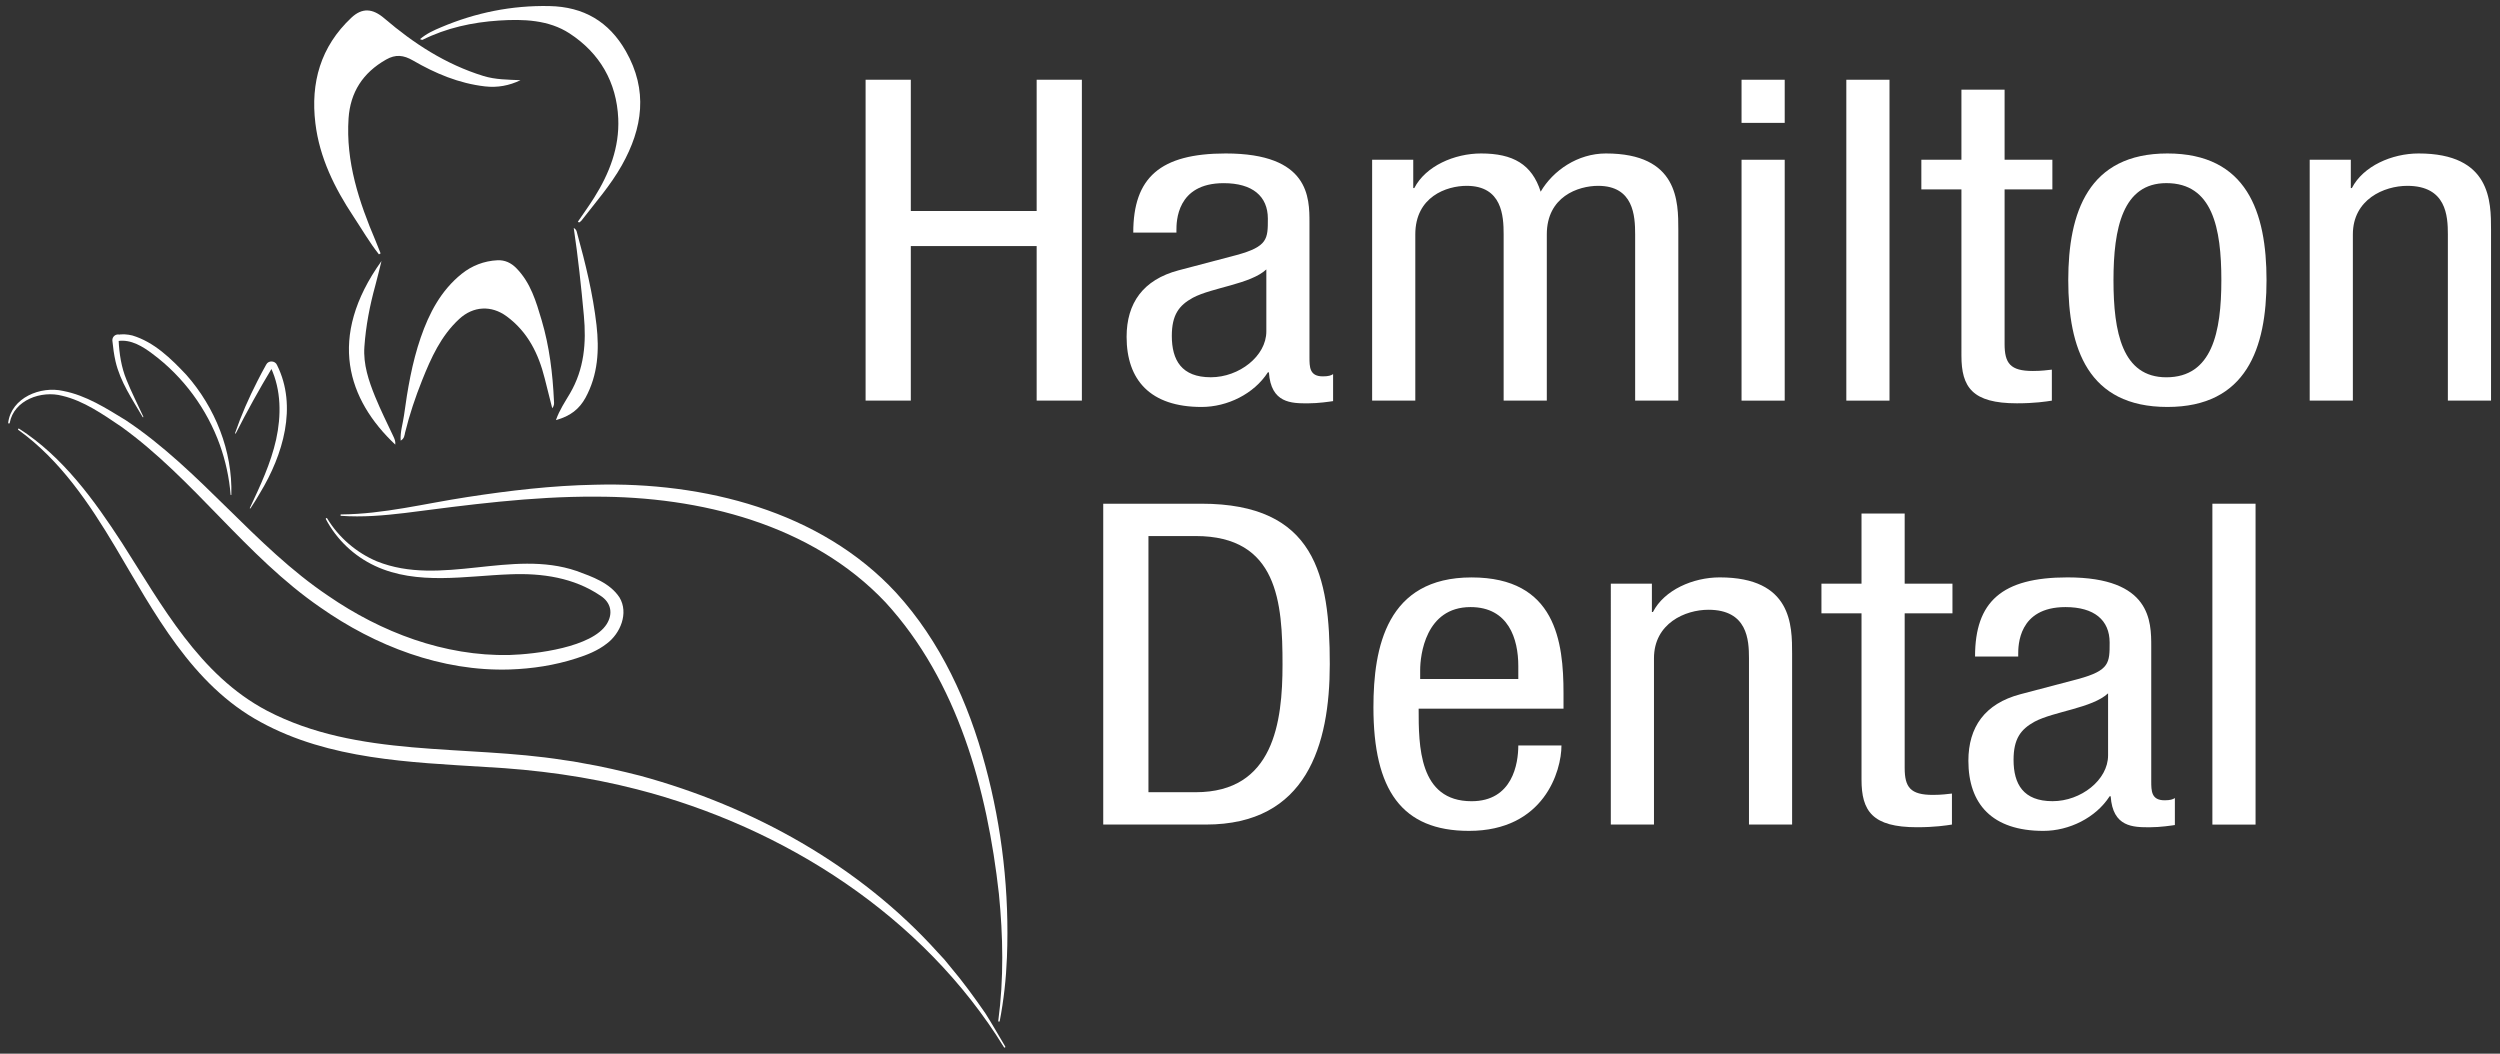 <?xml version="1.0" encoding="UTF-8"?> <svg xmlns="http://www.w3.org/2000/svg" xmlns:xlink="http://www.w3.org/1999/xlink" version="1.1" id="Layer_1" x="0px" y="0px" viewBox="0 0 671.82 283.15" style="enable-background:new 0 0 671.82 283.15;" xml:space="preserve"><rect x="0" y="0" width="671.82" height="283.15" fill="#333333" stroke="none"/> <style type="text/css"> .st0{fill:#FFFFFF;} </style> <g> <g> <g> <path class="st0" d="M290.73,107.66h-12.15V66.12h-33.82v41.54h-12.15V21.43h12.15V56.7h33.82V21.43h12.15V107.66z"></path> <path class="st0" d="M304.54,62.5c0-14.73,7.18-21.26,24.85-21.26c22.5,0,22.5,11.84,22.5,18.6v36.11c0,2.66,0,5.19,3.59,5.19 c1.52,0,2.21-0.24,2.76-0.6v7.25c-0.83,0.12-3.86,0.6-6.76,0.6c-4.42,0-9.94,0-10.49-8.33h-0.28c-3.73,5.8-10.9,9.3-17.81,9.3 c-13.8,0-20.15-7.25-20.15-18.84c0-9.06,4.42-15.34,13.94-17.87l15.6-4.11c8.42-2.3,8.42-4.35,8.42-9.78 c0-6.04-4.14-9.54-11.87-9.54c-12.7,0-12.7,10.39-12.7,12.68v0.6H304.54z M340.3,72.4c-4.28,3.98-14.49,4.83-19.74,7.61 c-3.73,2.05-5.66,4.59-5.66,10.26c0,6.52,2.62,11.11,10.49,11.11c7.59,0,14.91-5.68,14.91-12.32V72.4z"></path> <path class="st0" d="M368.74,42.93h11.04v7.61h0.28c3.04-5.92,10.77-9.3,17.95-9.3c8.56,0,13.67,2.9,16.01,10.27 c3.31-5.68,9.94-10.27,17.53-10.27c19.46,0,19.46,12.92,19.46,20.53v45.89h-11.6V62.98c0-4.95-0.41-13.04-9.94-13.04 c-5.38,0-13.8,2.9-13.8,13.04v44.68h-11.6V62.98c0-4.95-0.41-13.04-9.94-13.04c-5.38,0-13.8,2.9-13.8,13.04v44.68h-11.6V42.93z"></path> <path class="st0" d="M468,21.43h11.6v11.59H468V21.43z M468,42.93h11.6v64.73H468V42.93z"></path> <path class="st0" d="M496.16,21.43h11.6v86.23h-11.6V21.43z"></path> <path class="st0" d="M527.09,24.09h11.6v18.84h12.84v7.97h-12.84v41.54c0,5.19,1.52,7.25,7.59,7.25c2.48,0,3.86-0.24,5.11-0.36 v8.33c-1.52,0.24-4.56,0.72-9.39,0.72c-12.01,0-14.91-4.35-14.91-12.8V50.9h-10.77v-7.97h10.77V24.09z"></path> <path class="st0" d="M582.44,41.24c21.4,0,26.64,15.82,26.64,34.06s-5.38,34.06-26.64,34.06c-21.4,0-26.64-15.82-26.64-34.06 S561.19,41.24,582.44,41.24z M596.94,75.3c0-14.01-2.35-26.09-14.77-26.09c-11.73,0-14.22,12.08-14.22,26.09 s2.35,26.09,14.22,26.09C594.45,101.38,596.94,89.31,596.94,75.3z"></path> <path class="st0" d="M620.69,42.93h11.04v7.61h0.28c3.04-5.92,10.77-9.3,17.94-9.3c19.46,0,19.46,12.92,19.46,20.53v45.89h-11.6 V62.98c0-4.95-0.41-13.04-10.9-13.04c-6.21,0-14.63,3.62-14.63,13.04v44.68h-11.6V42.93z"></path> </g> </g> <g> <path class="st0" d="M5.15,115.21c11.77,7.54,20.16,19.18,27.65,30.71c10.75,16.79,20.77,35.52,38.99,45.09 c24.38,12.72,53.06,9.03,79.7,13.24c1.57,0.19,3.63,0.54,5.18,0.85c4.82,0.8,10.65,2.16,15.39,3.37 c30.22,8.24,58.91,24.09,79.97,47.49c0,0,1.77,1.91,1.77,1.91l1.65,2.02c3.25,3.82,6.5,8.28,9.37,12.45 c1.86,2.92,3.55,5.94,5.32,8.89c0.06,0.09,0.03,0.22-0.07,0.27c-0.09,0.06-0.22,0.03-0.27-0.07 c-21.74-35.29-58.97-59.12-98.68-69.33c-13.3-3.43-26.96-5.27-40.68-5.99c-20.4-1.28-41.92-2-60.32-12.03 c-18.63-10.04-28.72-29.57-39.13-47.08c-3.52-5.9-7.21-11.71-11.45-17.11c-4.23-5.39-9.04-10.36-14.62-14.37 c-0.09-0.06-0.11-0.19-0.05-0.28C4.93,115.17,5.06,115.15,5.15,115.21L5.15,115.21z"></path> </g> <g> <path class="st0" d="M2.2,113.59c0.84-6.71,8.71-9.93,14.79-8.53c6.14,1.17,11.57,4.67,16.8,7.86 c20.04,13.31,34.62,33.93,54.42,47.2c14.26,9.82,31.23,16.26,48.66,15.9c7.18-0.22,22.23-2.07,26.17-8.31 c1.77-2.83,1.18-5.82-1.72-7.66c-7.08-4.79-15.56-6.07-24.19-5.72c-11.85,0.41-25.02,3.05-36.36-2.26 c-5.63-2.63-10.34-7.1-13.2-12.57c-0.12-0.22,0.22-0.42,0.35-0.2c3.1,5.13,7.85,9.22,13.37,11.55c17.28,6.92,36.17-3.4,53.67,2.59 c4.2,1.54,8.94,3.19,11.52,7.11c2.52,4.2,0.24,9.68-3.41,12.4c-2.43,1.91-5.33,3.06-8.21,3.97c-5.77,1.87-11.83,2.79-17.88,2.99 c-18.28,0.57-36.12-6.3-50.91-16.69c-20-13.75-33.87-34.43-53.5-48.57c-4.85-3.27-10.08-6.95-15.85-8.29 c-5.58-1.5-12.98,1.12-14.11,7.3c-0.02,0.11-0.12,0.18-0.23,0.17C2.26,113.8,2.18,113.69,2.2,113.59L2.2,113.59z"></path> </g> <g> <path class="st0" d="M91.68,138.24c11.41-0.08,22.49-2.93,33.85-4.66c11.38-1.75,22.85-3.11,34.4-3.32 c29.11-0.77,60.45,6.97,80.84,28.98c11.98,13.09,19.5,29.6,24.03,46.57c4.51,16.75,6.48,34.16,5.79,51.47 c-0.22,5.75-0.85,11.48-1.94,17.12c-0.02,0.11-0.13,0.18-0.23,0.16c-0.1-0.02-0.17-0.12-0.16-0.22c1.51-11.31,1.3-22.8,0.17-34.14 c-3.13-27.99-11.04-57.13-30.47-78.33c-19.86-21.02-49.91-28.46-78.03-28.4c-17.13-0.09-34.17,2.2-51.14,4.39 c-5.67,0.68-11.41,1.17-17.13,0.76c-0.11-0.01-0.19-0.1-0.18-0.21C91.47,138.32,91.57,138.23,91.68,138.24L91.68,138.24z"></path> </g> <g> <path class="st0" d="M38.34,112.08c-2.79-4.79-6.01-9.45-7.29-14.95c-0.42-1.86-0.67-3.73-0.85-5.57 c-0.08-0.84,0.53-1.59,1.37-1.67c0.79-0.08,1.47,0.45,1.64,1.19c0,0-1.73-1.1-1.73-1.1c1.38-0.25,2.79-0.15,4.08,0.17 c5.88,1.77,10.41,6.23,14.51,10.58c7.76,8.79,12.43,20.45,12.1,32.21c0.01,0.12-0.19,0.14-0.2,0.01 c-0.36-4.56-1.35-9.07-2.88-13.37c-3.47-9.68-9.81-18.32-18.06-24.46c-2.63-2-5.85-3.99-9.28-3.48c-0.09,0.02-0.17-0.05-0.18-0.14 c0,0,0.31-0.05,0.31-0.05c0.17,3.62,0.72,7.24,2.11,10.61c1.15,2.93,3.2,7.01,4.53,9.92C38.58,112.1,38.39,112.2,38.34,112.08 L38.34,112.08z"></path> </g> <g> <path class="st0" d="M63.17,116.38c1.63-4.75,3.71-9.49,6-13.96c0.75-1.51,1.56-2.99,2.38-4.47c0.6-1.16,2.4-1.05,2.89,0.14 c5.57,11.15,1.57,24.22-4.5,34.27c-0.84,1.44-1.69,2.87-2.63,4.25c-0.06,0.09-0.23,0.01-0.17-0.1c2.8-5.95,5.62-11.96,7.06-18.39 c1.4-6.36,1.39-13.27-1.39-19.26c0,0,0.3,0.01,0.3,0.01c-3.46,5.75-6.71,11.62-9.75,17.6C63.29,116.58,63.11,116.49,63.17,116.38 L63.17,116.38z"></path> </g> <g> <g> <path class="st0" d="M296.47,135.36h26.37c30.64,0,34.51,19.32,34.51,43.11c0,21.74-6.21,43.11-33.27,43.11h-27.61V135.36z M308.62,212.89h12.7c20.98,0,23.33-18.84,23.33-34.3c0-16.67-1.24-34.54-23.33-34.54h-12.7V212.89z"></path> <path class="st0" d="M381.23,190.43c0,9.9,0,24.88,14.22,24.88c11.04,0,12.56-10.14,12.56-14.98h11.6 c0,6.88-4.69,22.95-24.85,22.95c-18.08,0-25.68-10.99-25.68-33.21c0-16.18,3.59-34.9,26.37-34.9c22.64,0,24.71,17.27,24.71,31.16 v4.11H381.23z M408.01,182.46v-3.5c0-7.25-2.62-15.82-12.84-15.82c-12.15,0-13.53,13.04-13.53,16.91v2.42H408.01z"></path> <path class="st0" d="M432.87,156.85h11.04v7.61h0.28c3.04-5.92,10.77-9.3,17.94-9.3c19.46,0,19.46,12.92,19.46,20.53v45.89H470 V176.9c0-4.95-0.41-13.04-10.9-13.04c-6.21,0-14.63,3.62-14.63,13.04v44.68h-11.6V156.85z"></path> <path class="st0" d="M500.24,138.01h11.6v18.84h12.84v7.97h-12.84v41.54c0,5.19,1.52,7.25,7.59,7.25c2.48,0,3.86-0.24,5.11-0.36 v8.33c-1.52,0.24-4.56,0.72-9.39,0.72c-12.01,0-14.91-4.35-14.91-12.8v-44.68h-10.77v-7.97h10.77V138.01z"></path> <path class="st0" d="M530.75,176.42c0-14.73,7.18-21.26,24.85-21.26c22.5,0,22.5,11.84,22.5,18.6v36.11c0,2.66,0,5.19,3.59,5.19 c1.52,0,2.21-0.24,2.76-0.6v7.25c-0.83,0.12-3.86,0.6-6.76,0.6c-4.42,0-9.94,0-10.49-8.33h-0.28c-3.73,5.8-10.9,9.3-17.81,9.3 c-13.8,0-20.15-7.25-20.15-18.84c0-9.06,4.42-15.34,13.94-17.87l15.6-4.11c8.42-2.3,8.42-4.35,8.42-9.78 c0-6.04-4.14-9.54-11.87-9.54c-12.7,0-12.7,10.39-12.7,12.68v0.6H530.75z M566.5,186.32c-4.28,3.98-14.49,4.83-19.74,7.61 c-3.73,2.05-5.66,4.59-5.66,10.26c0,6.52,2.62,11.11,10.49,11.11c7.59,0,14.91-5.68,14.91-12.32V186.32z"></path> <path class="st0" d="M594.53,135.36h11.6v86.23h-11.6V135.36z"></path> </g> </g> <g> <g> <path class="st0" d="M101.83,68.35c-2.54-3.2-4.57-6.74-6.82-10.13c-5.11-7.71-9.15-15.88-10.26-25.11 c-1.31-10.87,1.37-20.56,9.68-28.36c2.92-2.74,5.73-2.48,8.82,0.16c7.88,6.74,16.49,12.37,26.63,15.5 c3.26,1.01,6.61,0.99,10,1.14c-3.02,1.46-6.19,2.05-9.53,1.67c-7.02-0.8-13.38-3.49-19.36-6.96c-2.56-1.48-4.68-1.71-7.24-0.25 c-6.25,3.55-9.61,8.79-10.08,15.78c-0.78,11.67,2.79,22.43,7.29,33c0.46,1.09,0.88,2.2,1.32,3.3 C102.15,68.18,101.99,68.27,101.83,68.35z"></path> <path class="st0" d="M107.67,118.41c-0.15-2.39,0.59-4.55,0.89-6.74c0.97-7.09,2.16-14.16,4.5-20.96 c2.25-6.52,5.4-12.61,10.99-17.11c2.75-2.21,6.02-3.48,9.61-3.66c2-0.1,3.68,0.68,5.11,2.14c3.86,3.94,5.3,8.98,6.79,13.98 c2.1,7.1,2.97,14.38,3.31,21.74c0.02,0.52,0.17,1.07-0.47,1.91c-0.72-2.85-1.37-5.44-2.02-8.02 c-1.65-6.58-4.51-12.47-10.22-16.68c-4.13-3.04-8.99-2.76-12.74,0.7c-4.93,4.54-7.56,10.43-9.96,16.42 c-1.84,4.6-3.42,9.3-4.6,14.12C108.69,116.98,108.67,117.87,107.67,118.41z"></path> <path class="st0" d="M155.29,59.58c1.47-2.16,3.01-4.28,4.4-6.5c4.08-6.51,6.79-13.47,6.45-21.22 c-0.43-9.73-4.94-17.59-13.13-22.91c-5.56-3.61-12.32-3.86-18.92-3.43c-7.18,0.47-14.12,1.98-20.58,5.2 c-0.08,0.04-0.24-0.07-0.65-0.2c1.78-1.51,3.75-2.39,5.71-3.21c9.26-3.92,18.94-5.88,29.05-5.68 c9.24,0.18,16.02,4.18,20.55,12.11c6.01,10.53,4.56,20.69-1.09,30.72c-3.01,5.35-7.1,9.99-10.85,14.85 c-0.16,0.2-0.41,0.33-0.62,0.49C155.5,59.73,155.39,59.65,155.29,59.58z"></path> <path class="st0" d="M106.22,119.48c-12.71-11.98-18.47-28.7-3.7-49.34c-0.55,2.18-1.06,4.36-1.65,6.53 c-1.5,5.43-2.56,10.94-2.95,16.54c-0.33,4.7,1.15,9.12,2.9,13.41c1.47,3.59,3.2,7.07,4.86,10.59 C106.02,117.92,106.33,118.62,106.22,119.48z"></path> <path class="st0" d="M149.39,112.89c0.97-2.73,2.45-4.91,3.77-7.15c3.85-6.57,4.42-13.61,3.74-20.95 c-0.72-7.77-1.53-15.52-2.72-23.53c0.76,0.43,0.79,0.96,0.91,1.4c2.25,8.13,4.25,16.33,5.21,24.7c0.76,6.7,0.41,13.35-2.96,19.53 C155.68,109.91,153.26,111.85,149.39,112.89z"></path> </g> </g> </g> </svg> 